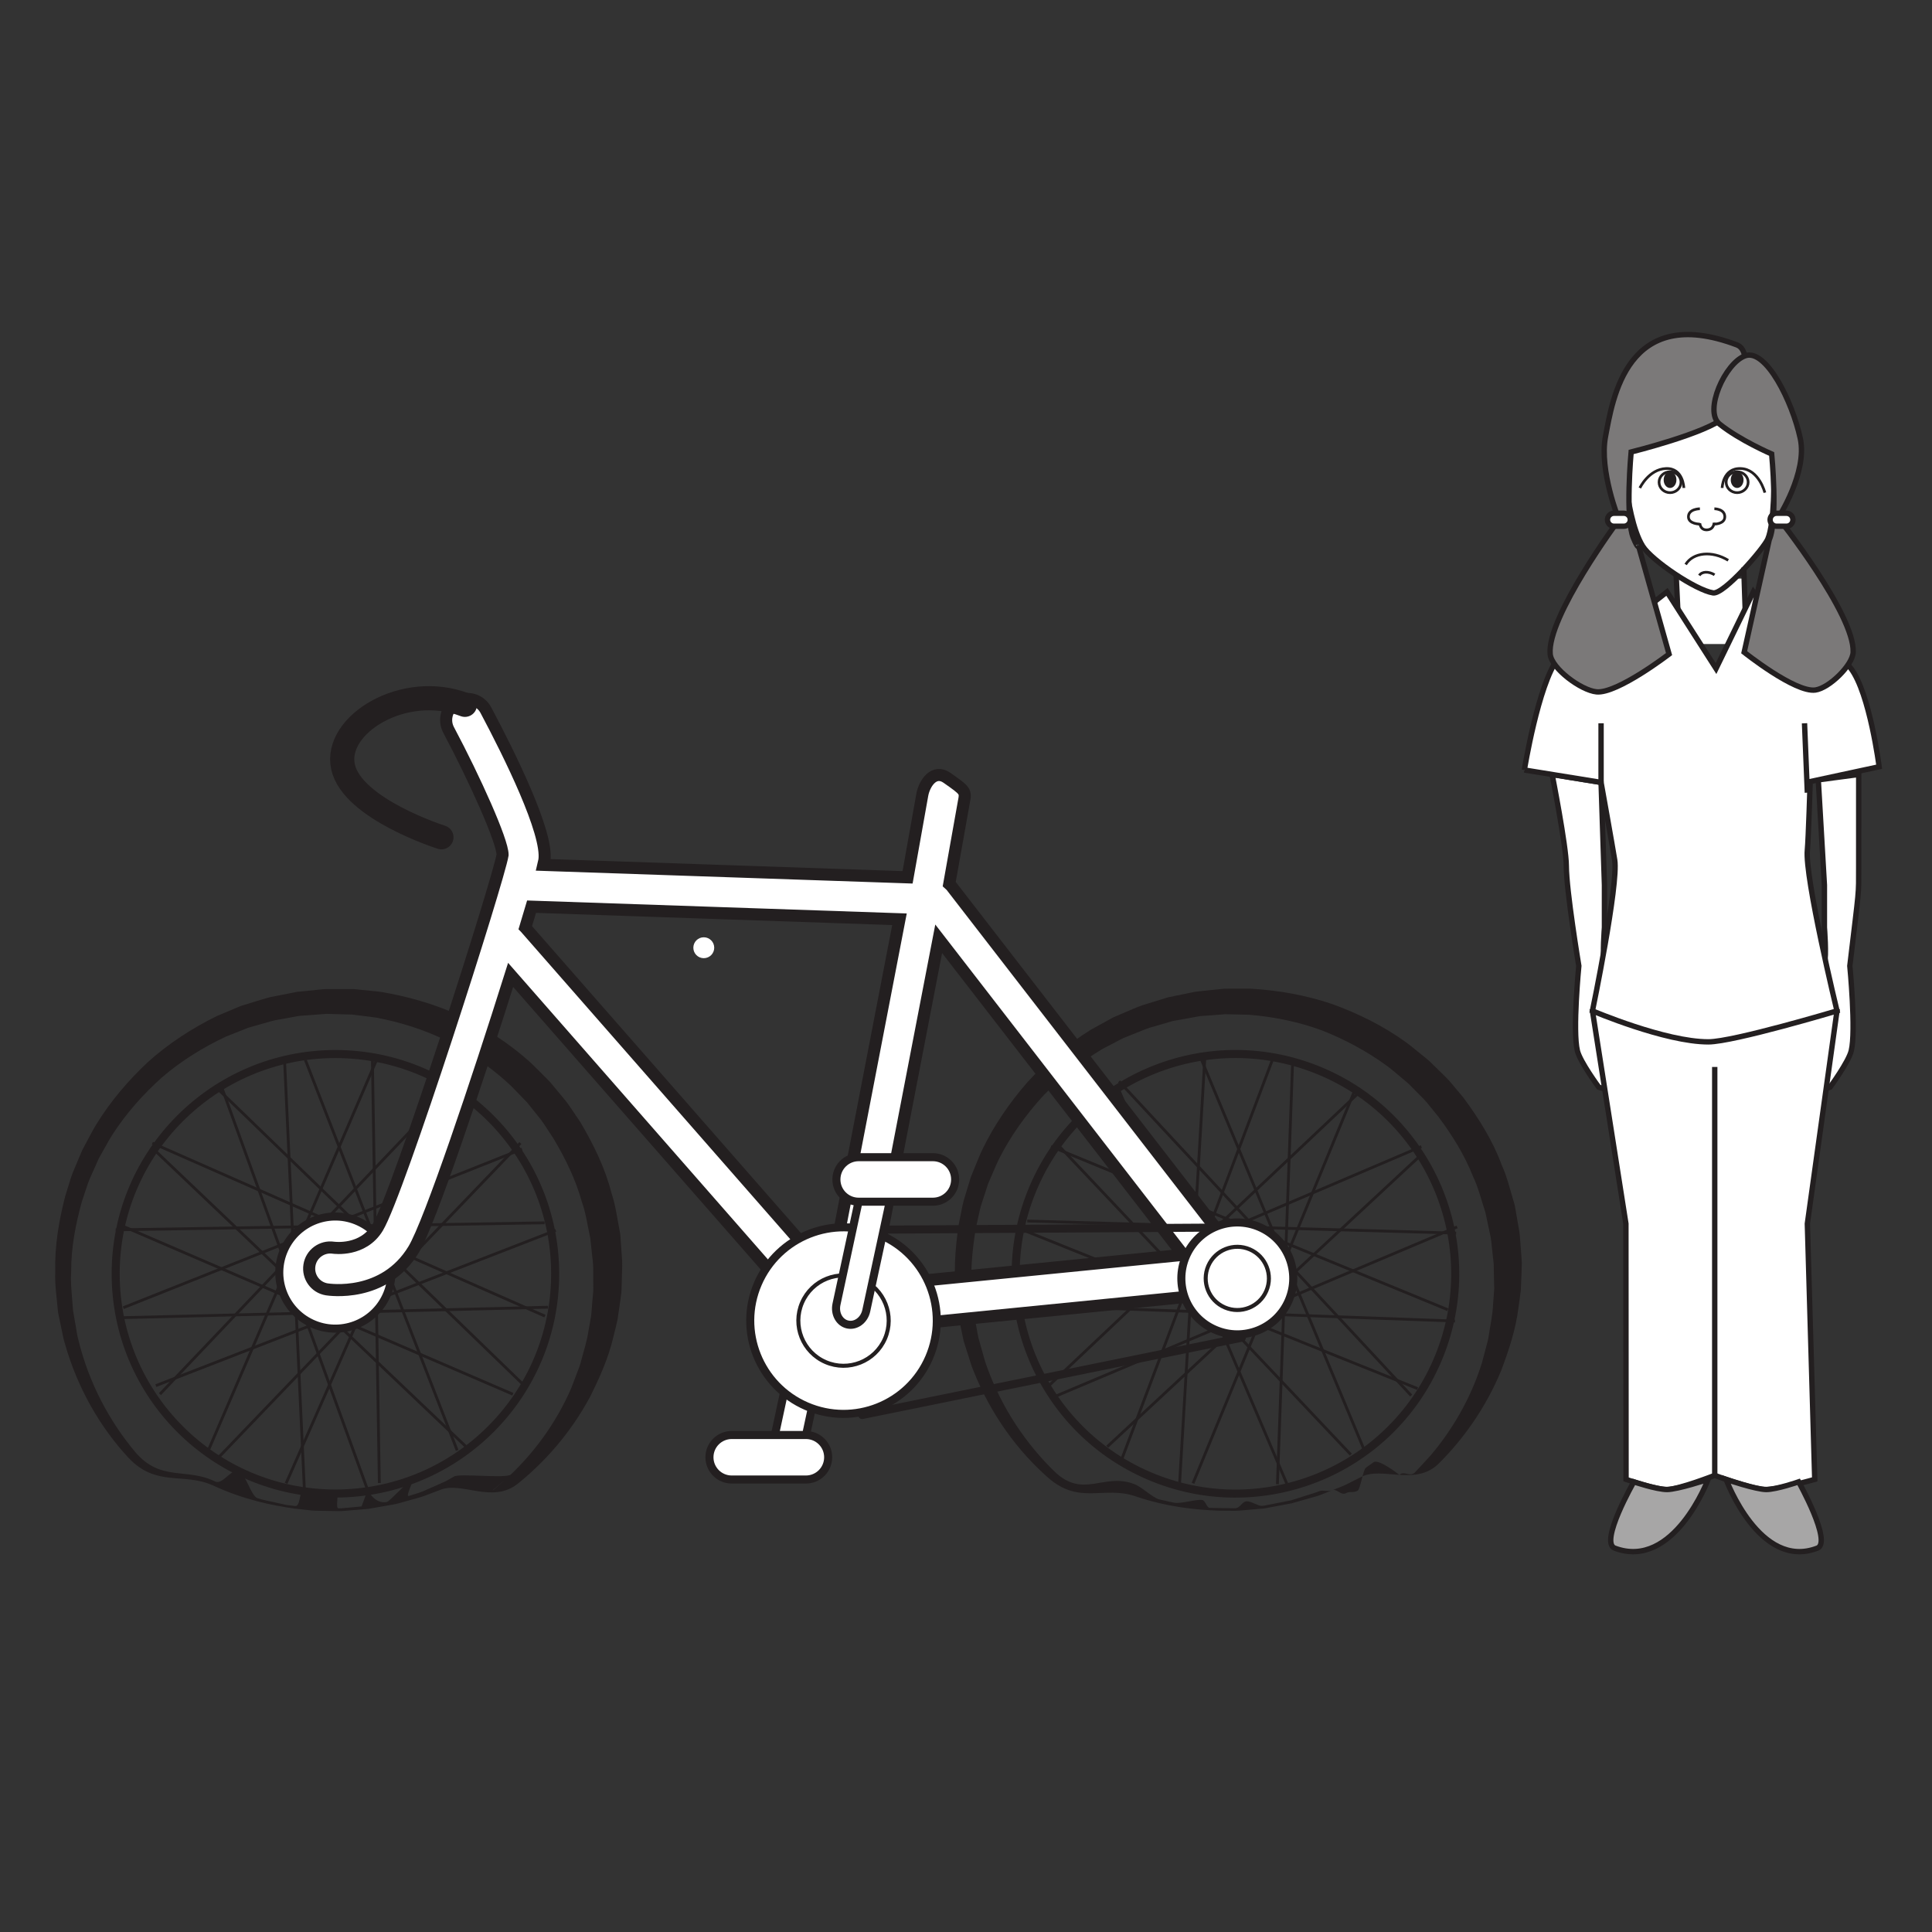 <?xml version="1.0" encoding="UTF-8"?>
<svg xmlns="http://www.w3.org/2000/svg" xmlns:xlink="http://www.w3.org/1999/xlink" width="360pt" height="360pt" viewBox="0 0 360 360" version="1.1">
<rect x="0" y="0" width="360" height="360" fill="#333333" stroke="none"/>
<g id="surface1">
<path style=" stroke:none;fill-rule:nonzero;fill:rgb(100%,100%,100%);fill-opacity:1;" d="M 325.008 120.004 L 312.32 120.004 L 312.32 107.809 L 325.008 107.809 Z M 325.008 120.004 "/>
<path style=" stroke:none;fill-rule:nonzero;fill:rgb(100%,100%,100%);fill-opacity:1;" d="M 338.113 202.582 C 337.695 201.414 339.715 199.316 339.953 198.059 C 340.211 196.691 339.953 192.395 339.953 192.395 L 338.113 195.801 L 338.113 182.617 C 338.113 182.617 339.715 180.539 339.953 179.598 C 340.375 178.008 339.953 172.816 339.953 172.816 L 339.953 164.91 L 338.812 145.312 L 346.344 144.316 C 346.344 144.316 346.344 157.707 346.34 161.359 C 346.336 167.176 346.477 164.879 344.688 179.98 C 344.688 179.98 345.867 192.062 344.953 195.801 C 344.453 197.883 341.008 202.582 341.008 202.582 C 341.008 202.582 338.449 203.5 338.113 202.582 "/>
<path style="fill:none;stroke-width:1;stroke-linecap:butt;stroke-linejoin:miter;stroke:rgb(13.73%,12.16%,12.549%);stroke-opacity:1;stroke-miterlimit:4;" d="M 0.001 -0 C -0.417 1.168 1.603 3.266 1.841 4.523 C 2.099 5.891 1.841 10.187 1.841 10.187 L 0.001 6.781 L 0.001 19.965 C 0.001 19.965 1.603 22.043 1.841 22.984 C 2.263 24.574 1.841 29.766 1.841 29.766 L 1.841 37.672 L 0.7 57.27 L 8.231 58.266 C 8.231 58.266 8.231 44.875 8.228 41.223 C 8.224 35.406 8.364 37.703 6.575 22.602 C 6.575 22.602 7.755 10.52 6.841 6.781 C 6.341 4.699 2.896 -0 2.896 -0 C 2.896 -0 0.337 -0.918 0.001 -0 Z M 0.001 -0 " transform="matrix(1,0,0,-1,338.112,202.582)"/>
<path style=" stroke:none;fill-rule:nonzero;fill:rgb(100%,100%,100%);fill-opacity:1;" d="M 302.891 89.699 C 302.453 86.168 302.113 78.938 302.891 75.461 C 303.77 71.539 310.566 65.277 317.254 65.395 C 323.941 65.508 329.965 70.277 330.562 75.906 C 330.922 79.355 330.562 88.477 330.562 88.477 C 330.562 88.477 330.684 97.465 329.398 100.445 C 328.652 102.195 321.223 110.801 319.207 110.477 C 316.016 109.988 307.77 104.441 306.098 101.77 C 304.246 98.809 303.32 93.125 302.891 89.699 "/>
<path style="fill:none;stroke-width:1;stroke-linecap:butt;stroke-linejoin:miter;stroke:rgb(13.73%,12.16%,12.549%);stroke-opacity:1;stroke-miterlimit:4;" d="M 0.002 -0.001 C -0.436 3.53 -0.775 10.761 0.002 14.237 C 0.881 18.159 7.678 24.421 14.365 24.304 C 21.053 24.19 27.076 19.421 27.674 13.792 C 28.033 10.343 27.674 1.222 27.674 1.222 C 27.674 1.222 27.795 -7.767 26.51 -10.747 C 25.764 -12.497 18.334 -21.103 16.318 -20.778 C 13.127 -20.29 4.881 -14.743 3.209 -12.071 C 1.357 -9.11 0.432 -3.427 0.002 -0.001 Z M 0.002 -0.001 " transform="matrix(1,0,0,-1,302.889,89.698)"/>
<path style=" stroke:none;fill-rule:nonzero;fill:rgb(100%,100%,100%);fill-opacity:1;" d="M 300.82 202.582 C 301.242 201.414 299.203 199.316 298.965 198.059 C 298.703 196.691 298.965 192.395 298.965 192.395 L 300.82 195.801 L 300.82 182.617 C 300.82 182.617 299.215 180.539 298.965 179.598 C 298.547 178.008 298.965 172.816 298.965 172.816 L 298.965 164.91 L 298.336 145.789 L 289.219 144.316 C 289.219 144.316 291.852 157.684 291.859 161.328 C 291.867 166.02 294.191 179.98 294.191 179.98 C 294.191 179.98 293.012 192.062 293.926 195.801 C 294.438 197.883 297.906 202.582 297.906 202.582 C 297.906 202.582 300.48 203.5 300.82 202.582 "/>
<path style="fill:none;stroke-width:1;stroke-linecap:butt;stroke-linejoin:miter;stroke:rgb(13.73%,12.16%,12.549%);stroke-opacity:1;stroke-miterlimit:4;" d="M 0 -0 C 0.422 1.168 -1.617 3.266 -1.855 4.523 C -2.117 5.891 -1.855 10.187 -1.855 10.187 L 0 6.781 L 0 19.965 C 0 19.965 -1.605 22.043 -1.855 22.984 C -2.273 24.574 -1.855 29.766 -1.855 29.766 L -1.855 37.672 L -2.484 56.793 L -11.602 58.266 C -11.602 58.266 -8.969 44.898 -8.961 41.254 C -8.953 36.562 -6.629 22.602 -6.629 22.602 C -6.629 22.602 -7.809 10.52 -6.895 6.781 C -6.383 4.699 -2.914 -0 -2.914 -0 C -2.914 -0 -0.34 -0.918 0 -0 Z M 0 -0 " transform="matrix(1,0,0,-1,300.82,202.582)"/>
<path style="fill-rule:nonzero;fill:rgb(100%,100%,100%);fill-opacity:1;stroke-width:1;stroke-linecap:butt;stroke-linejoin:miter;stroke:rgb(13.73%,12.16%,12.549%);stroke-opacity:1;stroke-miterlimit:4;" d="M -0.001 0.001 L 0.257 -7.655 " transform="matrix(1,0,0,-1,324.927,105.771)"/>
<path style=" stroke:none;fill-rule:nonzero;fill:rgb(100%,100%,100%);fill-opacity:1;" d="M 302.992 275.66 L 302.965 228.012 L 296.73 188.363 C 296.73 188.363 310.156 179.605 317.566 179.605 C 326.043 179.605 342.297 188.363 342.297 188.363 L 336.773 228.012 L 338.148 275.66 C 338.148 275.66 331.223 277.633 328.832 277.551 C 326.391 277.457 319.516 274.914 319.516 274.914 C 319.516 274.914 312.961 277.492 310.621 277.551 C 308.641 277.59 302.992 275.66 302.992 275.66 "/>
<path style="fill:none;stroke-width:1;stroke-linecap:butt;stroke-linejoin:miter;stroke:rgb(13.73%,12.16%,12.549%);stroke-opacity:1;stroke-miterlimit:4;" d="M -0.002 0 L -0.029 47.648 L -6.264 87.297 C -6.264 87.297 7.162 96.055 14.572 96.055 C 23.049 96.055 39.303 87.297 39.303 87.297 L 33.779 47.648 L 35.154 0 C 35.154 0 28.229 -1.973 25.838 -1.891 C 23.397 -1.797 16.522 0.746 16.522 0.746 C 16.522 0.746 9.967 -1.832 7.627 -1.891 C 5.647 -1.93 -0.002 0 -0.002 0 Z M -0.002 0 " transform="matrix(1,0,0,-1,302.994,275.66)"/>
<path style="fill-rule:nonzero;fill:rgb(100%,100%,100%);fill-opacity:1;stroke-width:1;stroke-linecap:butt;stroke-linejoin:miter;stroke:rgb(13.73%,12.16%,12.549%);stroke-opacity:1;stroke-miterlimit:4;" d="M -0 0.002 L 14.293 -2.311 C 14.293 -2.311 16.41 -14.131 16.832 -16.764 C 17.57 -21.322 12.687 -44.885 12.687 -44.885 C 12.687 -44.885 26.254 -50.674 34.301 -50.658 C 38.988 -50.647 58.254 -44.885 58.254 -44.885 C 58.254 -44.885 52.227 -19.99 52.73 -14.92 C 52.926 -12.947 53.258 -2.158 53.258 -2.158 L 66.109 0.607 C 66.109 0.607 64.363 14.24 60.879 18.881 C 58.035 22.674 44.789 30.186 44.789 30.186 L 42.668 33.193 L 35.715 18.904 L 26.578 33.193 L 22.762 30.186 C 22.762 30.186 8.965 24.393 6.242 20.768 C 2.547 15.826 -0 0.002 -0 0.002 " transform="matrix(1,0,0,-1,284.043,143.478)"/>
<path style="fill-rule:nonzero;fill:rgb(100%,100%,100%);fill-opacity:1;stroke-width:1;stroke-linecap:butt;stroke-linejoin:miter;stroke:rgb(13.73%,12.16%,12.549%);stroke-opacity:1;stroke-miterlimit:4;" d="M -0.001 0 L 0.312 -6.5 " transform="matrix(1,0,0,-1,312.317,106.926)"/>
<path style="fill:none;stroke-width:1;stroke-linecap:butt;stroke-linejoin:miter;stroke:rgb(13.73%,12.16%,12.549%);stroke-opacity:1;stroke-miterlimit:4;" d="M 0.001 -0.001 L 0.001 76.101 " transform="matrix(1,0,0,-1,319.515,274.913)"/>
<path style=" stroke:none;fill-rule:nonzero;fill:rgb(65.492%,64.864%,65.019%);fill-opacity:1;" d="M 300.879 288.473 C 297.988 287.379 304.441 276.121 304.441 276.121 C 304.441 276.121 308.641 277.543 310.621 277.551 C 312.609 277.551 318.285 275.66 318.285 275.66 C 318.285 275.66 311.891 292.617 300.879 288.473 "/>
<path style="fill:none;stroke-width:1;stroke-linecap:butt;stroke-linejoin:miter;stroke:rgb(13.73%,12.16%,12.549%);stroke-opacity:1;stroke-miterlimit:4;" d="M 0.001 0 C -2.89 1.094 3.564 12.352 3.564 12.352 C 3.564 12.352 7.763 10.93 9.743 10.922 C 11.731 10.922 17.407 12.813 17.407 12.813 C 17.407 12.813 11.013 -4.144 0.001 0 Z M 0.001 0 " transform="matrix(1,0,0,-1,300.878,288.473)"/>
<path style=" stroke:none;fill-rule:nonzero;fill:rgb(65.492%,64.864%,65.019%);fill-opacity:1;" d="M 338.637 288.473 C 341.457 287.379 335.152 276.121 335.152 276.121 C 335.152 276.121 331.051 277.543 329.121 277.551 C 327.18 277.551 321.633 275.66 321.633 275.66 C 321.633 275.66 327.875 292.617 338.637 288.473 "/>
<path style="fill:none;stroke-width:1;stroke-linecap:butt;stroke-linejoin:miter;stroke:rgb(13.73%,12.16%,12.549%);stroke-opacity:1;stroke-miterlimit:4;" d="M 0 0 C 2.82 1.094 -3.484 12.352 -3.484 12.352 C -3.484 12.352 -7.586 10.93 -9.516 10.922 C -11.457 10.922 -17.004 12.813 -17.004 12.813 C -17.004 12.813 -10.762 -4.144 0 0 Z M 0 0 " transform="matrix(1,0,0,-1,338.637,288.473)"/>
<path style="fill:none;stroke-width:1;stroke-linecap:butt;stroke-linejoin:miter;stroke:rgb(13.73%,12.16%,12.549%);stroke-opacity:1;stroke-miterlimit:4;" d="M 0.002 0.001 L 0.002 11.017 " transform="matrix(1,0,0,-1,298.334,145.79)"/>
<path style="fill:none;stroke-width:1;stroke-linecap:butt;stroke-linejoin:miter;stroke:rgb(13.73%,12.16%,12.549%);stroke-opacity:1;stroke-miterlimit:4;" d="M 0 -0.002 L -0.527 12.928 " transform="matrix(1,0,0,-1,336.773,147.701)"/>
<path style="fill-rule:nonzero;fill:rgb(65.492%,64.864%,65.019%);fill-opacity:1;stroke-width:1;stroke-linecap:butt;stroke-linejoin:miter;stroke:rgb(13.73%,12.16%,12.549%);stroke-opacity:1;stroke-miterlimit:4;" d="M -0.002 -0.002 C -0.002 -0.002 -1.037 2.635 -1.713 2.022 C -3.439 0.463 0.607 -7.236 0.607 -7.236 Z M -0.002 -0.002 " transform="matrix(1,0,0,-1,302.424,87.819)"/>
<path style="fill-rule:nonzero;fill:rgb(65.492%,64.864%,65.019%);fill-opacity:1;stroke-width:1;stroke-linecap:butt;stroke-linejoin:miter;stroke:rgb(13.73%,12.16%,12.549%);stroke-opacity:1;stroke-miterlimit:4;" d="M -0.002 -0.002 C -0.002 -0.002 1.127 2.635 1.861 2.022 C 3.732 0.463 -0.041 -7.236 -0.041 -7.236 Z M -0.002 -0.002 " transform="matrix(1,0,0,-1,331.17,87.819)"/>
<path style="fill:none;stroke-width:0.5;stroke-linecap:butt;stroke-linejoin:miter;stroke:rgb(13.73%,12.16%,12.549%);stroke-opacity:1;stroke-miterlimit:4;" d="M 0 0.001 C 0 0.001 -0.094 3.751 -3.324 3.622 C -6.543 3.493 -8.199 0.001 -8.199 0.001 " transform="matrix(1,0,0,-1,313.762,90.926)"/>
<path style="fill:none;stroke-width:0.5;stroke-linecap:butt;stroke-linejoin:miter;stroke:rgb(13.73%,12.16%,12.549%);stroke-opacity:1;stroke-miterlimit:4;" d="M -0 0.001 C -0 -1.078 -0.914 -1.949 -2.039 -1.949 C -3.176 -1.949 -4.09 -1.078 -4.09 0.001 C -4.09 1.075 -3.176 1.946 -2.039 1.946 C -0.914 1.946 -0 1.075 -0 0.001 Z M -0 0.001 " transform="matrix(1,0,0,-1,313.231,89.852)"/>
<path style=" stroke:none;fill-rule:nonzero;fill:rgb(13.73%,12.16%,12.549%);fill-opacity:1;" d="M 312.379 89.414 C 312.379 90.254 311.848 90.926 311.191 90.926 C 310.523 90.926 310 90.254 310 89.414 C 310 88.578 310.523 87.906 311.191 87.906 C 311.848 87.906 312.379 88.578 312.379 89.414 "/>
<path style="fill:none;stroke-width:0.5;stroke-linecap:butt;stroke-linejoin:miter;stroke:rgb(13.73%,12.16%,12.549%);stroke-opacity:1;stroke-miterlimit:4;" d="M 0.002 0.001 C 0.002 0.001 0.092 3.751 3.482 3.622 C 6.877 3.493 7.963 -0.874 7.963 -0.874 " transform="matrix(1,0,0,-1,320.893,90.926)"/>
<path style="fill:none;stroke-width:0.5;stroke-linecap:butt;stroke-linejoin:miter;stroke:rgb(13.73%,12.16%,12.549%);stroke-opacity:1;stroke-miterlimit:4;" d="M 0 0.001 C 0 -1.078 0.922 -1.949 2.047 -1.949 C 3.172 -1.949 4.098 -1.078 4.098 0.001 C 4.098 1.075 3.172 1.946 2.047 1.946 C 0.922 1.946 0 1.075 0 0.001 Z M 0 0.001 " transform="matrix(1,0,0,-1,321.644,89.852)"/>
<path style=" stroke:none;fill-rule:nonzero;fill:rgb(13.73%,12.16%,12.549%);fill-opacity:1;" d="M 322.5 89.414 C 322.5 90.254 323.035 90.926 323.688 90.926 C 324.348 90.926 324.883 90.254 324.883 89.414 C 324.883 88.578 324.348 87.906 323.688 87.906 C 323.035 87.906 322.5 88.578 322.5 89.414 "/>
<path style="fill:none;stroke-width:0.5;stroke-linecap:butt;stroke-linejoin:miter;stroke:rgb(13.73%,12.16%,12.549%);stroke-opacity:1;stroke-miterlimit:4;" d="M 0.001 0.001 C 0.001 0.001 1.946 0.001 1.946 -1.495 C 1.946 -2.858 0.001 -2.858 0.001 -2.858 " transform="matrix(1,0,0,-1,319.448,94.802)"/>
<path style="fill:none;stroke-width:0.5;stroke-linecap:butt;stroke-linejoin:miter;stroke:rgb(13.73%,12.16%,12.549%);stroke-opacity:1;stroke-miterlimit:4;" d="M 0 0.001 C 0 0.001 -2.137 0.001 -2.137 -1.495 C -2.137 -2.858 0 -2.858 0 -2.858 " transform="matrix(1,0,0,-1,316.75,94.802)"/>
<path style="fill:none;stroke-width:0.5;stroke-linecap:butt;stroke-linejoin:miter;stroke:rgb(13.73%,12.16%,12.549%);stroke-opacity:1;stroke-miterlimit:4;" d="M 0.002 -0.001 C 0.002 -0.001 0.037 -1.298 -1.338 -1.353 C -2.6 -1.399 -2.639 -0.103 -2.639 -0.103 " transform="matrix(1,0,0,-1,319.381,97.382)"/>
<path style=" stroke:none;fill-rule:nonzero;fill:rgb(48.238%,47.296%,47.53%);fill-opacity:1;" d="M 321.395 77.711 C 324.043 75.324 327.105 65.578 323.664 64.273 C 303.035 56.465 300.488 74.418 299.16 81.344 C 297.945 87.688 301.66 96.848 301.66 96.848 C 301.66 96.848 288.219 114.988 288.852 121.879 C 289.094 124.562 294.609 128.641 297.492 128.918 C 301.359 129.289 311.004 121.879 311.004 121.879 L 305.328 101.754 C 305.328 101.754 305.262 102.441 304.348 100.227 C 302.801 96.477 303.938 84.223 303.938 84.223 C 303.938 84.223 318.035 80.73 321.395 77.711 "/>
<path style="fill:none;stroke-width:1;stroke-linecap:butt;stroke-linejoin:miter;stroke:rgb(13.73%,12.16%,12.549%);stroke-opacity:1;stroke-miterlimit:4;" d="M 0.001 -0.001 C 2.649 2.386 5.712 12.132 2.27 13.437 C -18.358 21.246 -20.905 3.292 -22.233 -3.633 C -23.448 -9.977 -19.733 -19.137 -19.733 -19.137 C -19.733 -19.137 -33.175 -37.278 -32.542 -44.169 C -32.3 -46.852 -26.784 -50.93 -23.901 -51.208 C -20.034 -51.579 -10.39 -44.169 -10.39 -44.169 L -16.065 -24.044 C -16.065 -24.044 -16.132 -24.731 -17.046 -22.516 C -18.593 -18.766 -17.456 -6.512 -17.456 -6.512 C -17.456 -6.512 -3.358 -3.02 0.001 -0.001 Z M 0.001 -0.001 " transform="matrix(1,0,0,-1,321.394,77.71)"/>
<path style=" stroke:none;fill-rule:nonzero;fill:rgb(48.238%,47.296%,47.53%);fill-opacity:1;" d="M 320.398 79 C 317.434 76.613 321.441 67.605 325.211 66.289 C 329.078 64.941 333.977 74.793 335.461 81.719 C 336.82 88.059 331.344 96.496 331.344 96.496 C 331.344 96.496 345.602 114.469 345.309 121.535 C 345.207 123.953 340.852 128.211 338.273 128.574 C 334.48 129.102 325 121.535 325 121.535 L 329.664 100.598 C 329.664 100.598 328.633 102.898 329.664 100.598 C 331.328 96.895 330.125 84.594 330.125 84.594 C 330.125 84.594 324.145 82.02 320.398 79 "/>
<path style="fill:none;stroke-width:1;stroke-linecap:butt;stroke-linejoin:miter;stroke:rgb(13.73%,12.16%,12.549%);stroke-opacity:1;stroke-miterlimit:4;" d="M 0.001 0.001 C -2.964 2.388 1.044 11.396 4.813 12.712 C 8.681 14.06 13.579 4.208 15.063 -2.718 C 16.423 -9.058 10.946 -17.495 10.946 -17.495 C 10.946 -17.495 25.204 -35.468 24.911 -42.534 C 24.81 -44.952 20.454 -49.21 17.876 -49.573 C 14.083 -50.101 4.603 -42.534 4.603 -42.534 L 9.267 -21.597 C 9.267 -21.597 8.235 -23.897 9.267 -21.597 C 10.931 -17.894 9.727 -5.593 9.727 -5.593 C 9.727 -5.593 3.747 -3.019 0.001 0.001 Z M 0.001 0.001 " transform="matrix(1,0,0,-1,320.397,79.001)"/>
<path style=" stroke:none;fill-rule:nonzero;fill:rgb(100%,100%,100%);fill-opacity:1;" d="M 334.086 96.848 C 334.086 97.516 333.547 98.059 332.875 98.059 L 331.043 98.059 C 330.375 98.059 329.832 97.516 329.832 96.848 C 329.832 96.18 330.375 95.637 331.043 95.637 L 332.875 95.637 C 333.547 95.637 334.086 96.18 334.086 96.848 "/>
<path style="fill:none;stroke-width:1;stroke-linecap:butt;stroke-linejoin:miter;stroke:rgb(13.73%,12.16%,12.549%);stroke-opacity:1;stroke-miterlimit:4;" d="M -0.001 0 C -0.001 -0.668 -0.54 -1.21 -1.212 -1.21 L -3.044 -1.21 C -3.712 -1.21 -4.255 -0.668 -4.255 0 C -4.255 0.668 -3.712 1.211 -3.044 1.211 L -1.212 1.211 C -0.54 1.211 -0.001 0.668 -0.001 0 Z M -0.001 0 " transform="matrix(1,0,0,-1,334.087,96.848)"/>
<path style=" stroke:none;fill-rule:nonzero;fill:rgb(100%,100%,100%);fill-opacity:1;" d="M 303.785 96.848 C 303.785 97.516 303.242 98.059 302.574 98.059 L 300.742 98.059 C 300.074 98.059 299.531 97.516 299.531 96.848 C 299.531 96.18 300.074 95.637 300.742 95.637 L 302.574 95.637 C 303.242 95.637 303.785 96.18 303.785 96.848 "/>
<path style="fill:none;stroke-width:1;stroke-linecap:butt;stroke-linejoin:miter;stroke:rgb(13.73%,12.16%,12.549%);stroke-opacity:1;stroke-miterlimit:4;" d="M -0.001 0 C -0.001 -0.668 -0.544 -1.21 -1.212 -1.21 L -3.044 -1.21 C -3.712 -1.21 -4.255 -0.668 -4.255 0 C -4.255 0.668 -3.712 1.211 -3.044 1.211 L -1.212 1.211 C -0.544 1.211 -0.001 0.668 -0.001 0 Z M -0.001 0 " transform="matrix(1,0,0,-1,303.786,96.848)"/>
<path style="fill:none;stroke-width:0.5;stroke-linecap:butt;stroke-linejoin:miter;stroke:rgb(13.73%,12.16%,12.549%);stroke-opacity:1;stroke-miterlimit:4;" d="M -0 -0.001 C 1.391 2.265 4.937 2.608 7.93 0.772 " transform="matrix(1,0,0,-1,314.098,105.179)"/>
<path style="fill:none;stroke-width:0.5;stroke-linecap:butt;stroke-linejoin:miter;stroke:rgb(13.73%,12.16%,12.549%);stroke-opacity:1;stroke-miterlimit:4;" d="M 0 0.001 C 0.461 0.751 1.734 0.81 2.844 0.126 " transform="matrix(1,0,0,-1,316.641,107.228)"/>
<path style="fill-rule:nonzero;fill:rgb(100%,100%,100%);fill-opacity:1;stroke-width:1.501;stroke-linecap:round;stroke-linejoin:round;stroke:rgb(13.73%,12.16%,12.549%);stroke-opacity:1;stroke-miterlimit:4;" d="M -0 -0.002 C 0.382 1.752 1.929 2.904 3.46 2.572 C 4.992 2.24 5.933 0.557 5.55 -1.193 L 1.25 -21.189 C 0.878 -22.943 -0.676 -24.1 -2.204 -23.764 C -3.735 -23.439 -4.676 -21.752 -4.301 -20.002 Z M -0 -0.002 " transform="matrix(1,0,0,-1,148.758,247.08)"/>
<path style=" stroke:none;fill-rule:nonzero;fill:rgb(100%,100%,100%);fill-opacity:1;" d="M 132.195 271.539 C 132.195 269.25 134.055 267.395 136.344 267.395 L 150.172 267.395 C 152.461 267.395 154.316 269.25 154.316 271.539 C 154.316 273.832 152.461 275.688 150.172 275.688 L 136.344 275.688 C 134.055 275.688 132.195 273.832 132.195 271.539 "/>
<path style="fill:none;stroke-width:1.501;stroke-linecap:round;stroke-linejoin:round;stroke:rgb(13.73%,12.16%,12.549%);stroke-opacity:1;stroke-miterlimit:4;" d="M -0 0 C -0 2.289 1.859 4.145 4.148 4.145 L 17.976 4.145 C 20.265 4.145 22.121 2.289 22.121 0 C 22.121 -2.293 20.265 -4.148 17.976 -4.148 L 4.148 -4.148 C 1.859 -4.148 -0 -2.293 -0 0 Z M -0 0 " transform="matrix(1,0,0,-1,132.196,271.539)"/>
<path style="fill:none;stroke-width:0.525;stroke-linecap:round;stroke-linejoin:round;stroke:rgb(13.73%,12.16%,12.549%);stroke-opacity:1;stroke-miterlimit:4;" d="M -0.001 -0 C -0.001 -4.523 -3.666 -8.188 -8.185 -8.188 C -12.712 -8.188 -16.38 -4.523 -16.38 -0 C -16.38 4.523 -12.712 8.187 -8.185 8.187 C -3.666 8.187 -0.001 4.523 -0.001 -0 Z M -0.001 -0 " transform="matrix(1,0,0,-1,71.341,238.008)"/>
<path style="fill:none;stroke-width:0.525;stroke-linecap:butt;stroke-linejoin:miter;stroke:rgb(13.73%,12.16%,12.549%);stroke-opacity:1;stroke-miterlimit:4;" d="M -0.002 0.001 L 3.709 -80.362 " transform="matrix(1,0,0,-1,53.002,197.064)"/>
<path style="fill:none;stroke-width:0.525;stroke-linecap:butt;stroke-linejoin:miter;stroke:rgb(13.73%,12.16%,12.549%);stroke-opacity:1;stroke-miterlimit:4;" d="M -0.001 -0 L 1.308 -79.93 " transform="matrix(1,0,0,-1,69.376,196.406)"/>
<path style="fill:none;stroke-width:0.525;stroke-linecap:butt;stroke-linejoin:miter;stroke:rgb(13.73%,12.16%,12.549%);stroke-opacity:1;stroke-miterlimit:4;" d="M -0.001 0.001 L 79.92 1.966 " transform="matrix(1,0,0,-1,22.209,245.544)"/>
<path style="fill:none;stroke-width:0.525;stroke-linecap:butt;stroke-linejoin:miter;stroke:rgb(13.73%,12.16%,12.549%);stroke-opacity:1;stroke-miterlimit:4;" d="M 0.001 0.001 L 79.923 1.31 " transform="matrix(1,0,0,-1,21.553,229.165)"/>
<path style="fill:none;stroke-width:0.525;stroke-linecap:butt;stroke-linejoin:miter;stroke:rgb(13.73%,12.16%,12.549%);stroke-opacity:1;stroke-miterlimit:4;" d="M -0.001 0.001 L -31.634 -73.429 " transform="matrix(1,0,0,-1,70.384,196.997)"/>
<path style="fill:none;stroke-width:0.525;stroke-linecap:butt;stroke-linejoin:miter;stroke:rgb(13.73%,12.16%,12.549%);stroke-opacity:1;stroke-miterlimit:4;" d="M 0.001 -0.001 L -32.229 -73.153 " transform="matrix(1,0,0,-1,85.534,203.249)"/>
<path style="fill:none;stroke-width:0.525;stroke-linecap:butt;stroke-linejoin:miter;stroke:rgb(13.73%,12.16%,12.549%);stroke-opacity:1;stroke-miterlimit:4;" d="M -0.001 -0.001 L 73.424 -31.634 " transform="matrix(1,0,0,-1,22.142,228.159)"/>
<path style="fill:none;stroke-width:0.525;stroke-linecap:butt;stroke-linejoin:miter;stroke:rgb(13.73%,12.16%,12.549%);stroke-opacity:1;stroke-miterlimit:4;" d="M 0.001 0.001 L 73.149 -32.233 " transform="matrix(1,0,0,-1,28.394,213.005)"/>
<path style="fill:none;stroke-width:0.525;stroke-linecap:round;stroke-linejoin:round;stroke:rgb(13.73%,12.16%,12.549%);stroke-opacity:1;stroke-miterlimit:4;" d="M 0.001 0.001 C -3.195 -3.202 -8.378 -3.198 -11.582 0.001 C -14.773 3.192 -14.773 8.384 -11.582 11.583 C -8.378 14.782 -3.195 14.778 0.001 11.583 C 3.2 8.384 3.2 3.196 0.001 0.001 Z M 0.001 0.001 " transform="matrix(1,0,0,-1,68.941,243.798)"/>
<path style="fill:none;stroke-width:0.525;stroke-linecap:butt;stroke-linejoin:miter;stroke:rgb(13.73%,12.16%,12.549%);stroke-opacity:1;stroke-miterlimit:4;" d="M -0.001 0 L -55.123 -57.902 " transform="matrix(1,0,0,-1,84.923,201.875)"/>
<path style="fill:none;stroke-width:0.525;stroke-linecap:butt;stroke-linejoin:miter;stroke:rgb(13.73%,12.16%,12.549%);stroke-opacity:1;stroke-miterlimit:4;" d="M -0.001 0.001 L -56.197 -58.534 " transform="matrix(1,0,0,-1,96.966,212.993)"/>
<path style="fill:none;stroke-width:0.525;stroke-linecap:butt;stroke-linejoin:miter;stroke:rgb(13.73%,12.16%,12.549%);stroke-opacity:1;stroke-miterlimit:4;" d="M -0.002 -0.001 L 57.901 -55.126 " transform="matrix(1,0,0,-1,28.877,214.382)"/>
<path style="fill:none;stroke-width:0.525;stroke-linecap:butt;stroke-linejoin:miter;stroke:rgb(13.73%,12.16%,12.549%);stroke-opacity:1;stroke-miterlimit:4;" d="M 0 -0 L 57.442 -55.586 " transform="matrix(1,0,0,-1,39.992,202.34)"/>
<path style="fill:none;stroke-width:0.525;stroke-linecap:butt;stroke-linejoin:miter;stroke:rgb(13.73%,12.16%,12.549%);stroke-opacity:1;stroke-miterlimit:4;" d="M 0.001 0.001 L -74.295 -29.546 " transform="matrix(1,0,0,-1,97.268,214.122)"/>
<path style="fill:none;stroke-width:0.525;stroke-linecap:butt;stroke-linejoin:miter;stroke:rgb(13.73%,12.16%,12.549%);stroke-opacity:1;stroke-miterlimit:4;" d="M -0.002 0.001 L -74.517 -28.937 " transform="matrix(1,0,0,-1,103.556,229.255)"/>
<path style="fill:none;stroke-width:0.525;stroke-linecap:butt;stroke-linejoin:miter;stroke:rgb(13.73%,12.16%,12.549%);stroke-opacity:1;stroke-miterlimit:4;" d="M -0.001 -0.001 L 27.386 -75.599 " transform="matrix(1,0,0,-1,41.118,202.046)"/>
<path style="fill:none;stroke-width:0.525;stroke-linecap:butt;stroke-linejoin:miter;stroke:rgb(13.73%,12.16%,12.549%);stroke-opacity:1;stroke-miterlimit:4;" d="M 0.001 -0.001 L 28.287 -72.763 " transform="matrix(1,0,0,-1,56.901,197.503)"/>
<path style=" stroke:none;fill-rule:nonzero;fill:rgb(13.73%,12.16%,12.549%);fill-opacity:1;" d="M 68.504 277.645 C 68.504 277.645 69.809 280.34 72.086 279.871 C 72.652 279.738 76.004 275.98 76.688 275.77 C 77.367 275.555 75.398 278.996 76.199 278.746 C 76.996 278.48 77.871 278.25 78.77 277.906 C 79.648 277.516 80.586 277.105 81.574 276.668 C 82.062 276.449 82.57 276.219 83.086 275.988 C 83.582 275.707 84.086 275.418 84.605 275.125 C 85.625 274.512 94.105 275.523 95.168 274.777 C 96.215 274.016 90.789 278.453 91.922 277.637 C 92.988 276.734 94.051 275.754 95.168 274.777 C 99.457 270.672 103.59 265.266 106.449 258.645 C 106.77 257.805 107.09 256.953 107.418 256.098 C 107.738 255.242 108.105 254.391 108.312 253.477 C 108.777 251.672 109.387 249.879 109.656 247.969 C 109.82 247.023 110.012 246.078 110.164 245.117 C 110.246 244.145 110.324 243.168 110.402 242.18 L 110.535 240.703 C 110.578 240.211 110.539 239.73 110.547 239.242 C 110.543 238.27 110.539 237.293 110.535 236.309 C 110.543 235.328 110.34 234.195 110.254 233.133 L 110.078 231.512 L 109.992 230.695 C 109.977 230.535 110.008 230.797 109.996 230.738 L 109.977 230.641 L 109.938 230.449 L 109.859 230.07 C 109.422 228.039 109.141 225.949 108.418 223.945 C 107.289 219.855 105.391 215.918 103.137 212.152 C 102.535 211.23 101.93 210.305 101.32 209.379 C 100.707 208.453 99.949 207.629 99.27 206.742 L 98.219 205.426 L 97.047 204.215 C 96.246 203.418 95.5 202.566 94.656 201.805 C 91.289 198.754 87.469 196.129 83.344 193.977 C 79.176 191.902 74.664 190.48 70.02 189.605 L 66.5 189.16 L 65.621 189.047 L 64.754 189.027 L 63.016 188.98 L 61.277 188.926 C 60.711 188.887 60.051 188.996 59.441 189.023 L 55.715 189.301 L 52.309 189.922 C 51.125 190.082 49.984 190.434 48.84 190.77 L 47.121 191.258 L 46.262 191.5 L 45.434 191.832 L 42.113 193.148 C 37.812 195.168 33.746 197.688 30.164 200.77 C 26.652 203.918 23.52 207.453 20.996 211.352 C 20.359 212.32 19.84 213.359 19.254 214.352 L 18.41 215.859 L 17.711 217.434 C 17.266 218.488 16.73 219.508 16.359 220.582 C 16 221.664 15.641 222.738 15.281 223.812 C 14.074 228.133 13.23 232.617 13.266 236.902 C 13.105 239.012 13.41 241.285 13.551 243.461 L 13.613 244.211 L 13.746 244.996 L 14.016 246.559 C 14.223 247.598 14.32 248.652 14.602 249.656 C 16.578 257.777 20.461 264.91 25.18 270.543 C 29.941 276.172 34.746 273.406 40.129 276.074 C 41.504 276.688 43.156 273.562 44.457 274.113 C 45.793 274.562 46.746 278.75 47.98 279.168 C 49.223 279.57 50.473 279.754 51.633 280.043 C 52.219 280.172 52.789 280.297 53.348 280.422 C 53.914 280.492 54.465 280.559 55.004 280.625 C 56.082 280.75 55.75 277.316 56.711 277.426 C 57.672 277.5 61.656 278.277 62.496 278.297 C 63.34 278.305 62.387 281.055 63.098 281.062 C 63.812 281.066 64.461 280.957 65.043 280.918 L 67.371 280.703 Z M 68.66 281.152 C 68.66 281.152 67.418 281.254 65.09 281.449 C 64.508 281.48 63.863 281.586 63.141 281.578 C 62.414 281.562 61.625 281.551 60.773 281.535 C 59.922 281.508 59.004 281.535 58.027 281.453 C 57.059 281.348 56.027 281.23 54.941 281.109 C 50.625 280.512 45.34 279.41 39.773 276.828 C 34.223 274.277 29.156 277.191 23.945 271.641 C 18.773 266.086 14.457 258.77 12.074 250.301 C 11.738 249.254 11.594 248.152 11.34 247.066 L 11 245.426 L 10.828 244.602 C 10.77 244.184 10.766 244.016 10.73 243.711 C 10.543 241.508 10.195 239.359 10.297 236.965 C 10.168 232.246 10.949 227.586 12.145 222.91 C 12.504 221.758 12.863 220.602 13.223 219.438 C 13.598 218.281 14.141 217.18 14.594 216.043 L 15.309 214.344 L 16.176 212.711 C 16.777 211.633 17.316 210.512 17.977 209.457 C 20.594 205.219 23.875 201.344 27.594 197.867 C 31.391 194.461 35.727 191.633 40.363 189.348 L 43.941 187.836 L 44.836 187.461 L 45.766 187.172 L 47.625 186.598 C 48.863 186.211 50.102 185.805 51.387 185.598 L 55.32 184.82 L 59.043 184.445 C 59.672 184.402 60.25 184.285 60.93 184.301 L 62.926 184.297 L 64.922 184.301 L 65.922 184.301 L 66.891 184.398 L 70.777 184.797 C 75.91 185.633 80.941 187.066 85.633 189.227 C 90.27 191.48 94.641 194.238 98.438 197.621 C 99.391 198.453 100.25 199.387 101.156 200.266 C 101.602 200.711 102.055 201.148 102.484 201.605 L 103.691 203.055 C 104.473 204.035 105.324 204.953 106.035 205.977 C 106.73 207.008 107.426 208.035 108.117 209.059 C 110.629 213.301 112.785 217.719 113.949 222.336 C 114.703 224.598 115 226.938 115.438 229.211 L 115.512 229.641 L 115.551 229.855 L 115.57 229.961 C 115.574 229.965 115.609 230.297 115.598 230.203 L 115.652 231.023 L 115.766 232.652 C 115.816 233.754 115.969 234.762 115.934 235.926 C 115.902 237.078 115.871 238.23 115.84 239.371 C 115.809 239.938 115.824 240.512 115.758 241.062 L 115.535 242.695 C 115.379 243.777 115.223 244.848 115.066 245.914 C 114.84 246.961 114.566 247.996 114.316 249.02 C 113.367 253.141 111.648 256.871 109.922 260.332 C 106.23 267.18 101.391 272.496 96.578 276.391 C 91.762 280.328 86.039 275.957 81.988 277.629 C 80.961 278.023 79.984 278.395 79.07 278.742 C 78.148 279.066 77.246 279.273 76.434 279.516 C 75.609 279.746 74.852 279.961 74.152 280.156 C 73.457 280.348 72.797 280.414 72.223 280.527 C 69.906 280.934 68.676 281.148 68.676 281.148 Z M 68.66 281.152 "/>
<path style="fill:none;stroke-width:1.501;stroke-linecap:round;stroke-linejoin:round;stroke:rgb(13.73%,12.16%,12.549%);stroke-opacity:1;stroke-miterlimit:4;" d="M 0.002 0.002 C 0.002 -22.615 -18.334 -40.943 -40.948 -40.943 C -63.561 -40.943 -81.889 -22.615 -81.889 0.002 C -81.889 22.615 -63.561 40.947 -40.948 40.947 C -18.334 40.947 0.002 22.615 0.002 0.002 Z M 0.002 0.002 " transform="matrix(1,0,0,-1,103.444,237.353)"/>
<path style="fill:none;stroke-width:0.525;stroke-linecap:butt;stroke-linejoin:miter;stroke:rgb(13.73%,12.16%,12.549%);stroke-opacity:1;stroke-miterlimit:4;" d="M -0 -0.002 L -28.391 -75.275 " transform="matrix(1,0,0,-1,237.43,196.592)"/>
<path style="fill:none;stroke-width:0.525;stroke-linecap:butt;stroke-linejoin:miter;stroke:rgb(13.73%,12.16%,12.549%);stroke-opacity:1;stroke-miterlimit:4;" d="M -0 0.002 L -30.426 -73.924 " transform="matrix(1,0,0,-1,252.727,202.471)"/>
<path style="fill:none;stroke-width:0.525;stroke-linecap:butt;stroke-linejoin:miter;stroke:rgb(13.73%,12.16%,12.549%);stroke-opacity:1;stroke-miterlimit:4;" d="M 0.002 -0.001 L 74.182 -29.817 " transform="matrix(1,0,0,-1,189.967,228.933)"/>
<path style="fill:none;stroke-width:0.525;stroke-linecap:butt;stroke-linejoin:miter;stroke:rgb(13.73%,12.16%,12.549%);stroke-opacity:1;stroke-miterlimit:4;" d="M -0.002 -0.001 L 73.924 -30.415 " transform="matrix(1,0,0,-1,195.846,213.636)"/>
<path style="fill:none;stroke-width:0.525;stroke-linecap:round;stroke-linejoin:round;stroke:rgb(13.73%,12.16%,12.549%);stroke-opacity:1;stroke-miterlimit:4;" d="M -0 0 C -3.359 -3.027 -8.535 -2.75 -11.563 0.609 C -14.582 3.973 -14.313 9.148 -10.945 12.176 C -7.59 15.199 -2.41 14.926 0.613 11.563 C 3.645 8.203 3.363 3.023 -0 0 Z M -0 0 " transform="matrix(1,0,0,-1,235.242,244.43)"/>
<path style="fill:none;stroke-width:0.525;stroke-linecap:butt;stroke-linejoin:miter;stroke:rgb(13.73%,12.16%,12.549%);stroke-opacity:1;stroke-miterlimit:4;" d="M -0 0.001 L -58.105 -54.913 " transform="matrix(1,0,0,-1,253.418,203.411)"/>
<path style="fill:none;stroke-width:0.525;stroke-linecap:butt;stroke-linejoin:miter;stroke:rgb(13.73%,12.16%,12.549%);stroke-opacity:1;stroke-miterlimit:4;" d="M -0 0.001 L -58.539 -54.429 " transform="matrix(1,0,0,-1,264.856,215.145)"/>
<path style="fill:none;stroke-width:0.525;stroke-linecap:butt;stroke-linejoin:miter;stroke:rgb(13.73%,12.16%,12.549%);stroke-opacity:1;stroke-miterlimit:4;" d="M -0.002 -0.002 L 54.92 -58.103 " transform="matrix(1,0,0,-1,196.783,212.943)"/>
<path style="fill:none;stroke-width:0.525;stroke-linecap:butt;stroke-linejoin:miter;stroke:rgb(13.73%,12.16%,12.549%);stroke-opacity:1;stroke-miterlimit:4;" d="M 0.002 -0 L 54.436 -58.539 " transform="matrix(1,0,0,-1,208.518,201.504)"/>
<path style="fill:none;stroke-width:0.525;stroke-linecap:butt;stroke-linejoin:miter;stroke:rgb(13.73%,12.16%,12.549%);stroke-opacity:1;stroke-miterlimit:4;" d="M 0.002 0.001 L -73.533 -31.37 " transform="matrix(1,0,0,-1,264.842,213.645)"/>
<path style="fill:none;stroke-width:0.525;stroke-linecap:butt;stroke-linejoin:miter;stroke:rgb(13.73%,12.16%,12.549%);stroke-opacity:1;stroke-miterlimit:4;" d="M 0 0.001 L -74.773 -31.526 " transform="matrix(1,0,0,-1,271.508,228.618)"/>
<path style="fill:none;stroke-width:0.525;stroke-linecap:butt;stroke-linejoin:miter;stroke:rgb(13.73%,12.16%,12.549%);stroke-opacity:1;stroke-miterlimit:4;" d="M -0.002 0.001 L 31.369 -73.534 " transform="matrix(1,0,0,-1,208.42,202.954)"/>
<path style="fill:none;stroke-width:0.525;stroke-linecap:butt;stroke-linejoin:miter;stroke:rgb(13.73%,12.16%,12.549%);stroke-opacity:1;stroke-miterlimit:4;" d="M 0 -0.001 L 30.758 -73.778 " transform="matrix(1,0,0,-1,223.391,196.292)"/>
<path style="fill:none;stroke-width:0.525;stroke-linecap:butt;stroke-linejoin:miter;stroke:rgb(13.73%,12.16%,12.549%);stroke-opacity:1;stroke-miterlimit:4;" d="M 0.002 -0.002 L -79.916 2.252 " transform="matrix(1,0,0,-1,271.33,229.772)"/>
<path style="fill:none;stroke-width:0.525;stroke-linecap:butt;stroke-linejoin:miter;stroke:rgb(13.73%,12.16%,12.549%);stroke-opacity:1;stroke-miterlimit:4;" d="M -0.002 -0.001 L -79.885 2.905 " transform="matrix(1,0,0,-1,271.119,246.159)"/>
<path style="fill:none;stroke-width:0.525;stroke-linecap:butt;stroke-linejoin:miter;stroke:rgb(13.73%,12.16%,12.549%);stroke-opacity:1;stroke-miterlimit:4;" d="M -0 -0 L -4.762 -80.27 " transform="matrix(1,0,0,-1,224.543,196.465)"/>
<path style="fill:none;stroke-width:0.525;stroke-linecap:butt;stroke-linejoin:miter;stroke:rgb(13.73%,12.16%,12.549%);stroke-opacity:1;stroke-miterlimit:4;" d="M 0 -0.001 L -2.809 -78.02 " transform="matrix(1,0,0,-1,240.836,198.538)"/>
<path style=" stroke:none;fill-rule:nonzero;fill:rgb(13.73%,12.16%,12.549%);fill-opacity:1;" d="M 240.586 279.562 C 240.586 279.559 241.766 279.184 243.977 278.484 C 244.523 278.293 245.156 278.145 245.812 277.867 C 246.469 277.582 247.488 278.016 248.262 277.68 C 249.027 277.336 249.895 278.688 250.75 278.25 C 251.586 277.773 252.062 278.285 253 277.75 C 253.465 277.48 254.023 273.77 254.516 273.484 C 254.98 273.156 255.449 272.816 255.938 272.469 C 256.891 271.754 260.746 274.82 260.746 274.82 C 261.711 273.957 262.598 275.309 263.641 274.375 C 264.605 273.371 265.562 272.285 266.57 271.199 C 270.414 266.672 273.965 260.867 276.125 253.984 C 276.355 253.117 276.59 252.242 276.824 251.352 C 277.055 250.465 277.328 249.586 277.441 248.656 C 277.719 246.809 278.141 244.965 278.211 243.039 C 278.277 242.078 278.371 241.117 278.426 240.148 C 278.398 239.172 278.379 238.191 278.355 237.203 L 278.336 235.719 C 278.324 235.223 278.234 234.75 278.191 234.262 C 278.09 233.297 277.984 232.324 277.879 231.348 C 277.785 230.371 277.469 229.266 277.273 228.219 L 276.934 226.621 L 276.762 225.82 C 276.727 225.664 276.785 225.922 276.77 225.859 L 276.738 225.766 L 276.684 225.582 L 276.562 225.211 C 275.918 223.238 275.422 221.188 274.496 219.27 C 272.949 215.316 270.656 211.602 268.023 208.086 C 267.328 207.234 266.633 206.375 265.934 205.512 C 265.227 204.66 264.387 203.918 263.617 203.105 L 262.438 201.906 L 261.148 200.82 C 260.27 200.113 259.438 199.34 258.52 198.672 C 254.855 195.984 250.785 193.77 246.461 192.055 C 242.098 190.422 237.465 189.473 232.758 189.086 L 229.211 189.004 L 228.32 188.984 L 227.457 189.051 L 225.727 189.184 L 223.988 189.309 C 223.422 189.332 222.777 189.508 222.176 189.598 L 218.496 190.262 L 215.176 191.23 C 214.012 191.512 212.914 191.977 211.812 192.43 L 210.152 193.094 L 209.324 193.426 L 208.531 193.836 L 205.367 195.492 C 201.297 197.945 197.516 200.871 194.27 204.305 C 191.102 207.801 188.352 211.637 186.242 215.781 C 185.711 216.809 185.301 217.895 184.82 218.945 L 184.137 220.531 L 183.605 222.168 C 183.27 223.262 182.848 224.332 182.586 225.441 C 182.34 226.551 182.094 227.66 181.852 228.762 C 181.098 233.188 180.723 237.73 181.199 241.992 C 181.258 244.105 181.793 246.332 182.156 248.488 C 182.203 248.727 182.266 249.102 182.301 249.223 L 182.516 249.992 L 182.941 251.52 C 183.254 252.531 183.461 253.57 183.848 254.535 C 186.652 262.41 191.246 269.105 196.52 274.219 C 201.844 279.328 205.617 274.402 211.25 276.5 C 212.68 276.969 214.605 278.965 215.953 279.375 C 217.328 279.688 217.445 279.711 218.719 280 C 219.996 280.273 222.812 279.336 224 279.5 C 224.594 279.57 224.828 280.902 225.395 280.969 C 225.969 280.98 226.523 280.988 227.066 281 C 228.152 281.012 229.18 281.027 230.145 281.039 C 231.109 281.012 231.41 279.816 232.25 279.75 C 233.086 279.672 234.453 280.664 235.16 280.598 C 235.867 280.527 236.508 280.352 237.082 280.254 C 239.281 279.82 240.492 279.578 240.586 279.562 M 240.699 280.113 C 240.699 280.113 239.48 280.344 237.184 280.777 C 236.605 280.871 235.973 281.039 235.258 281.105 C 234.531 281.168 233.746 281.234 232.898 281.309 C 232.047 281.367 231.137 281.492 230.16 281.512 C 229.188 281.504 228.148 281.496 227.055 281.488 C 222.695 281.34 217.336 280.77 211.52 278.797 C 205.738 276.836 201.164 280.418 195.41 275.441 C 189.688 270.449 184.645 263.617 181.398 255.441 C 180.957 254.434 180.695 253.355 180.336 252.301 L 179.824 250.703 L 179.57 249.898 C 179.469 249.492 179.445 249.324 179.383 249.023 C 178.965 246.855 178.398 244.754 178.25 242.363 C 177.633 237.68 177.93 232.965 178.637 228.191 C 178.871 227.008 179.109 225.82 179.348 224.625 C 179.602 223.438 180.023 222.285 180.359 221.109 L 180.895 219.344 L 181.59 217.629 C 182.074 216.496 182.496 215.324 183.043 214.207 C 185.211 209.719 188.07 205.527 191.414 201.688 C 194.836 197.906 198.859 194.645 203.234 191.891 L 206.633 190.02 L 207.484 189.555 L 208.383 189.172 L 210.172 188.406 C 211.363 187.891 212.551 187.363 213.809 187.023 L 217.645 185.84 L 221.305 185.086 C 221.93 184.977 222.488 184.797 223.164 184.746 L 225.148 184.535 L 227.137 184.332 L 228.133 184.234 L 229.105 184.227 L 233.016 184.223 C 238.203 184.527 243.355 185.43 248.246 187.094 C 253.094 188.852 257.727 191.148 261.852 194.117 C 262.883 194.848 263.836 195.688 264.824 196.469 C 265.312 196.867 265.812 197.254 266.285 197.664 L 267.637 198.98 C 268.516 199.875 269.457 200.699 270.27 201.645 C 271.07 202.598 271.867 203.547 272.66 204.496 C 275.594 208.453 278.195 212.625 279.832 217.098 C 280.816 219.27 281.355 221.566 282.023 223.785 L 282.145 224.199 L 282.203 224.41 L 282.23 224.512 C 282.238 224.516 282.305 224.844 282.281 224.754 L 282.426 225.562 L 282.703 227.172 C 282.867 228.262 283.121 229.25 283.211 230.41 C 283.301 231.562 283.387 232.707 283.473 233.844 C 283.504 234.41 283.574 234.984 283.566 235.535 L 283.516 237.184 C 283.469 238.273 283.426 239.359 283.383 240.434 C 283.262 241.5 283.098 242.555 282.953 243.598 C 282.438 247.797 281.109 251.684 279.754 255.305 C 276.789 262.5 272.523 268.285 268.145 272.656 C 263.758 277.066 257.449 273.148 253.594 275.23 C 252.609 275.727 251.684 276.195 250.809 276.637 C 249.922 277.055 249.051 277.355 248.262 277.68 C 247.469 277.996 246.734 278.289 246.062 278.555 C 245.391 278.816 244.742 278.949 244.184 279.125 C 241.922 279.766 240.715 280.109 240.715 280.109 C 240.715 280.109 240.703 280.113 240.699 280.113 "/>
<path style="fill:none;stroke-width:1.501;stroke-linecap:round;stroke-linejoin:round;stroke:rgb(13.73%,12.16%,12.549%);stroke-opacity:1;stroke-miterlimit:4;" d="M -0.002 -0.001 C -8.943 -20.767 -33.029 -30.353 -53.799 -21.407 C -74.568 -12.454 -84.154 11.628 -75.201 32.401 C -66.26 53.171 -42.17 62.749 -21.404 53.808 C -0.635 44.858 8.947 20.769 -0.002 -0.001 Z M -0.002 -0.001 " transform="matrix(1,0,0,-1,267.81,253.554)"/>
<path style=" stroke:none;fill-rule:nonzero;fill:rgb(100%,100%,100%);fill-opacity:1;" d="M 71.973 241.492 C 69.559 246.734 63.359 249.027 58.117 246.613 C 52.879 244.199 50.586 238.004 52.996 232.758 C 55.41 227.516 61.609 225.227 66.848 227.641 C 72.094 230.055 74.387 236.25 71.973 241.492 "/>
<path style="fill:none;stroke-width:1.501;stroke-linecap:round;stroke-linejoin:round;stroke:rgb(13.73%,12.16%,12.549%);stroke-opacity:1;stroke-miterlimit:4;" d="M 0 -0.001 C -2.414 -5.243 -8.613 -7.536 -13.855 -5.122 C -19.093 -2.708 -21.386 3.487 -18.976 8.733 C -16.562 13.976 -10.363 16.265 -5.125 13.851 C 0.122 11.437 2.415 5.241 0 -0.001 Z M 0 -0.001 " transform="matrix(1,0,0,-1,71.972,241.491)"/>
<path style=" stroke:none;fill-rule:nonzero;fill:rgb(100%,100%,100%);fill-opacity:1;" d="M 162.441 239.566 L 174.91 174.93 C 184.219 186.965 214.266 225.797 220.465 233.816 C 211.266 234.723 176.375 238.184 162.441 239.566 M 97.887 172.852 L 97.883 172.848 C 98.305 171.461 98.691 170.16 99.051 168.945 C 108.141 169.254 152.859 170.789 167.605 171.289 L 154.781 237.793 C 144.207 225.727 97.887 172.852 97.887 172.852 M 231.027 234.621 L 177.309 165.172 C 177.18 165.012 177.027 164.875 176.875 164.738 L 179.582 149.543 C 179.992 147.414 178.605 145.352 176.469 144.941 C 174.336 144.531 172.273 145.926 171.863 148.055 L 169.113 163.477 L 101.25 161.156 C 101.34 160.777 101.41 160.457 101.441 160.277 C 102.164 155.184 94.922 140.578 90.535 132.324 C 89.516 130.406 87.137 129.68 85.219 130.703 C 83.305 131.719 82.57 134.102 83.594 136.02 C 88.465 145.18 93.66 156.719 93.648 159.289 C 92.922 163.863 74.25 222.348 70.355 228.758 C 67.637 233.223 62.336 232.52 62.109 232.488 C 59.98 232.18 57.98 233.645 57.656 235.777 C 57.324 237.906 58.75 239.898 60.879 240.25 C 61.312 240.316 71.57 241.887 77.07 232.844 C 80.082 227.887 88.977 201.281 95.148 181.66 L 152.238 246.82 C 152.613 247.246 153.074 247.559 153.57 247.789 C 154.082 248.926 155.109 249.805 156.418 250.059 C 158.309 250.422 160.145 249.359 160.816 247.625 L 228.305 240.938 C 229.727 240.793 230.965 239.895 231.523 238.582 C 232.094 237.27 231.898 235.75 231.027 234.621 "/>
<path style="fill:none;stroke-width:2.251;stroke-linecap:butt;stroke-linejoin:miter;stroke:rgb(13.73%,12.16%,12.549%);stroke-opacity:1;stroke-miterlimit:4;" d="M -0 -0.002 L 12.468 64.635 C 21.777 52.6 51.824 13.768 58.023 5.748 C 48.824 4.842 13.933 1.381 -0 -0.002 Z M -64.555 66.713 L -64.559 66.717 C -64.137 68.104 -63.75 69.404 -63.391 70.619 C -54.301 70.311 -9.583 68.775 5.164 68.275 L -7.661 1.772 C -18.235 13.838 -64.555 66.713 -64.555 66.713 Z M 68.585 4.943 L 14.867 74.393 C 14.738 74.553 14.585 74.689 14.433 74.826 L 17.14 90.022 C 17.55 92.15 17.55 92.15 14.027 94.623 C 11.613 96.314 9.832 93.639 9.421 91.51 L 6.671 76.088 L -61.192 78.408 C -61.102 78.787 -61.032 79.107 -61 79.287 C -60.278 84.381 -67.52 98.986 -71.907 107.24 C -72.926 109.158 -75.305 109.885 -77.223 108.861 C -79.137 107.846 -79.872 105.463 -78.848 103.545 C -73.977 94.385 -68.782 82.846 -68.793 80.275 C -69.52 75.701 -88.192 17.217 -92.086 10.807 C -94.805 6.342 -100.106 7.045 -100.333 7.076 C -102.461 7.385 -104.461 5.92 -104.786 3.787 C -105.118 1.658 -103.692 -0.334 -101.563 -0.685 C -101.129 -0.752 -90.872 -2.322 -85.372 6.721 C -82.36 11.678 -73.465 38.283 -67.293 57.904 L -10.204 -7.256 C -9.829 -7.682 -9.368 -7.994 -8.868 -8.225 C -8.36 -9.361 -7.333 -10.24 -6.024 -10.494 C -4.133 -10.857 -2.297 -9.795 -1.625 -8.06 L 65.863 -1.373 C 67.285 -1.228 68.523 -0.33 69.082 0.982 C 69.652 2.295 69.457 3.814 68.585 4.943 Z M 68.585 4.943 " transform="matrix(1,0,0,-1,162.442,239.565)"/>
<path style="fill-rule:nonzero;fill:rgb(100%,100%,100%);fill-opacity:1;stroke-width:1.501;stroke-linecap:round;stroke-linejoin:round;stroke:rgb(13.73%,12.16%,12.549%);stroke-opacity:1;stroke-miterlimit:4;" d="M 0 0.001 L 71.625 0.438 " transform="matrix(1,0,0,-1,158.039,229.165)"/>
<path style="fill-rule:nonzero;fill:rgb(100%,100%,100%);fill-opacity:1;stroke-width:1.501;stroke-linecap:round;stroke-linejoin:round;stroke:rgb(13.73%,12.16%,12.549%);stroke-opacity:1;stroke-miterlimit:4;" d="M -0 -0 L -70.754 -14.414 " transform="matrix(1,0,0,-1,231.41,249.254)"/>
<path style=" stroke:none;fill-rule:nonzero;fill:rgb(100%,100%,100%);fill-opacity:1;" d="M 173.137 252.953 C 169.344 261.77 159.113 265.836 150.301 262.035 C 141.492 258.238 137.422 248.016 141.215 239.203 C 145.012 230.387 155.242 226.32 164.059 230.109 C 172.871 233.91 176.934 244.137 173.137 252.953 "/>
<path style="fill:none;stroke-width:1.501;stroke-linecap:round;stroke-linejoin:round;stroke:rgb(13.73%,12.16%,12.549%);stroke-opacity:1;stroke-miterlimit:4;" d="M -0.001 -0 C -3.794 -8.816 -14.025 -12.883 -22.837 -9.082 C -31.646 -5.285 -35.716 4.937 -31.923 13.75 C -28.126 22.566 -17.896 26.633 -9.08 22.844 C -0.267 19.043 3.795 8.816 -0.001 -0 Z M -0.001 -0 " transform="matrix(1,0,0,-1,173.138,252.953)"/>
<path style=" stroke:none;fill-rule:nonzero;fill:rgb(100%,100%,100%);fill-opacity:1;" d="M 164.914 249.406 C 163.07 253.68 158.117 255.645 153.848 253.809 C 149.578 251.965 147.605 247.016 149.449 242.742 C 151.289 238.469 156.242 236.504 160.508 238.34 C 164.781 240.18 166.746 245.137 164.914 249.406 "/>
<path style="fill:none;stroke-width:0.75;stroke-linecap:round;stroke-linejoin:round;stroke:rgb(13.73%,12.16%,12.549%);stroke-opacity:1;stroke-miterlimit:4;" d="M 0 0.001 C -1.843 -4.272 -6.796 -6.237 -11.066 -4.401 C -15.335 -2.558 -17.308 2.392 -15.464 6.665 C -13.625 10.938 -8.671 12.903 -4.406 11.067 C -0.132 9.228 1.832 4.27 0 0.001 Z M 0 0.001 " transform="matrix(1,0,0,-1,164.914,249.407)"/>
<path style=" stroke:none;fill-rule:nonzero;fill:rgb(100%,100%,100%);fill-opacity:1;" d="M 240.129 242.336 C 237.848 247.621 231.715 250.062 226.434 247.781 C 221.141 245.508 218.703 239.379 220.98 234.086 C 223.254 228.801 229.391 226.363 234.68 228.641 C 239.969 230.914 242.398 237.051 240.129 242.336 "/>
<path style="fill:none;stroke-width:1.501;stroke-linecap:round;stroke-linejoin:round;stroke:rgb(13.73%,12.16%,12.549%);stroke-opacity:1;stroke-miterlimit:4;" d="M 0.002 0.001 C -2.279 -5.284 -8.412 -7.726 -13.693 -5.444 C -18.986 -3.171 -21.424 2.958 -19.147 8.251 C -16.873 13.536 -10.736 15.974 -5.447 13.696 C -0.158 11.423 2.271 5.286 0.002 0.001 Z M 0.002 0.001 " transform="matrix(1,0,0,-1,240.127,242.337)"/>
<path style=" stroke:none;fill-rule:nonzero;fill:rgb(100%,100%,100%);fill-opacity:1;" d="M 235.961 240.547 C 234.672 243.531 231.211 244.91 228.223 243.621 C 225.234 242.34 223.859 238.867 225.145 235.887 C 226.434 232.898 229.898 231.516 232.883 232.805 C 235.867 234.094 237.246 237.555 235.961 240.547 "/>
<path style="fill:none;stroke-width:0.75;stroke-linecap:round;stroke-linejoin:round;stroke:rgb(13.73%,12.16%,12.549%);stroke-opacity:1;stroke-miterlimit:4;" d="M 0.002 -0.001 C -1.287 -2.985 -4.748 -4.364 -7.736 -3.075 C -10.725 -1.794 -12.1 1.679 -10.814 4.659 C -9.525 7.647 -6.061 9.03 -3.076 7.741 C -0.092 6.452 1.287 2.991 0.002 -0.001 Z M 0.002 -0.001 " transform="matrix(1,0,0,-1,235.959,240.546)"/>
<path style="fill-rule:nonzero;fill:rgb(100%,100%,100%);fill-opacity:1;stroke-width:1.501;stroke-linecap:round;stroke-linejoin:round;stroke:rgb(13.73%,12.16%,12.549%);stroke-opacity:1;stroke-miterlimit:4;" d="M -0.001 -0.001 C -0.376 -1.751 -1.927 -2.903 -3.462 -2.571 C -4.99 -2.247 -5.927 -0.56 -5.552 1.194 L -1.251 21.19 C -0.873 22.94 0.674 24.093 2.206 23.765 C 3.737 23.437 4.678 21.753 4.303 19.999 Z M -0.001 -0.001 " transform="matrix(1,0,0,-1,161.416,244.233)"/>
<path style=" stroke:none;fill-rule:nonzero;fill:rgb(100%,100%,100%);fill-opacity:1;" d="M 177.977 219.777 C 177.977 222.066 176.121 223.922 173.828 223.922 L 160 223.922 C 157.707 223.922 155.852 222.066 155.852 219.777 C 155.852 217.484 157.707 215.625 160 215.625 L 173.828 215.625 C 176.121 215.625 177.977 217.484 177.977 219.777 "/>
<path style="fill:none;stroke-width:1.501;stroke-linecap:round;stroke-linejoin:round;stroke:rgb(13.73%,12.16%,12.549%);stroke-opacity:1;stroke-miterlimit:4;" d="M -0.001 -0.002 C -0.001 -2.291 -1.857 -4.146 -4.15 -4.146 L -17.978 -4.146 C -20.271 -4.146 -22.126 -2.291 -22.126 -0.002 C -22.126 2.291 -20.271 4.15 -17.978 4.15 L -4.15 4.15 C -1.857 4.15 -0.001 2.291 -0.001 -0.002 Z M -0.001 -0.002 " transform="matrix(1,0,0,-1,177.978,219.775)"/>
<path style="fill:none;stroke-width:4.503;stroke-linecap:round;stroke-linejoin:round;stroke:rgb(13.73%,12.16%,12.549%);stroke-opacity:1;stroke-miterlimit:4;" d="M -0.001 0.001 C -11.353 4.368 -24.455 -3.714 -22.709 -11.573 C -20.966 -19.437 -4.376 -24.679 -4.376 -24.679 " transform="matrix(1,0,0,-1,86.63,131.333)"/>
<path style=" stroke:none;fill-rule:nonzero;fill:rgb(100%,100%,100%);fill-opacity:1;" d="M 133.086 176.598 C 133.086 177.672 132.215 178.543 131.141 178.543 C 130.062 178.543 129.195 177.672 129.195 176.598 C 129.195 175.523 130.062 174.648 131.141 174.648 C 132.215 174.648 133.086 175.523 133.086 176.598 "/>
</g>
</svg>
